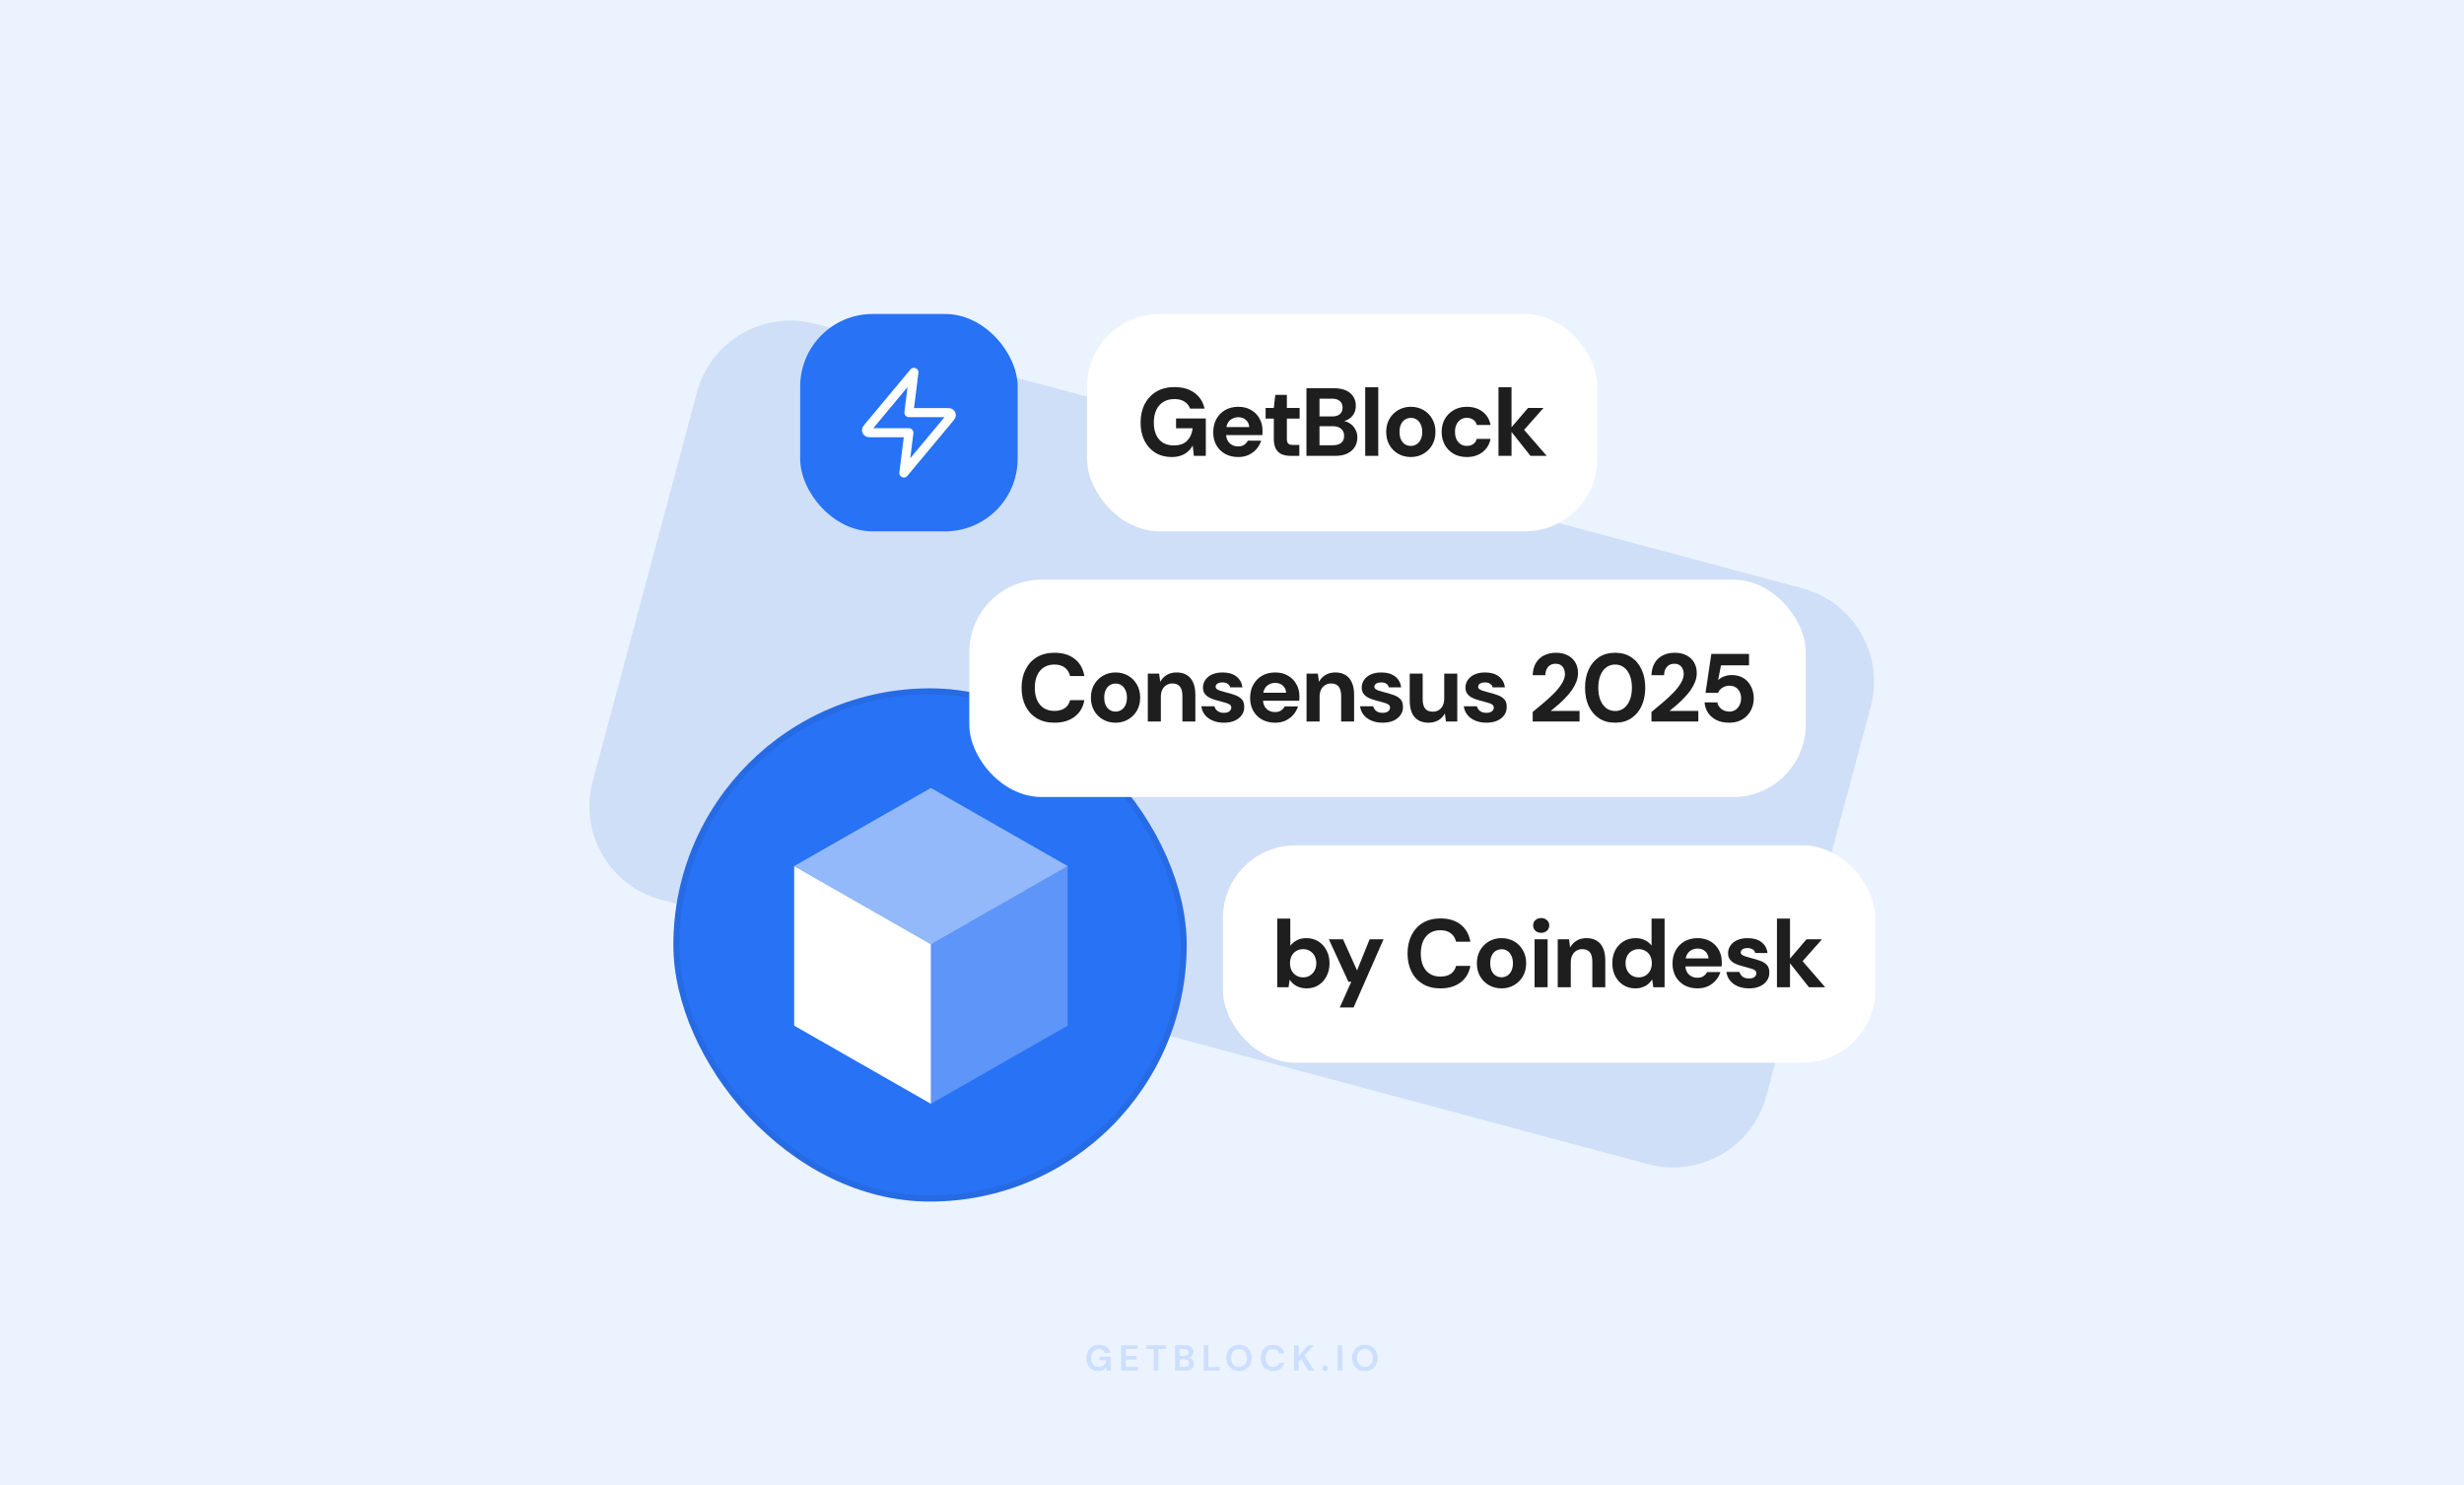 <svg width="816" height="492" viewBox="0 0 816 492" fill="none" xmlns="http://www.w3.org/2000/svg">
<rect width="816" height="492" fill="#EBF3FF"/>
<path d="M230.827 129.91C235.401 112.839 252.948 102.708 270.019 107.282L596.9 194.87C613.971 199.444 624.102 216.991 619.527 234.062L584.985 362.976C580.411 380.046 562.864 390.177 545.793 385.603L218.912 298.015C201.841 293.441 191.711 275.895 196.285 258.824L230.827 129.91Z" fill="#CFDFF8"/>
<path opacity="0.16" d="M363.747 454.144C362.955 454.144 362.263 453.964 361.671 453.604C361.079 453.244 360.619 452.744 360.291 452.104C359.963 451.456 359.799 450.704 359.799 449.848C359.799 448.984 359.967 448.224 360.303 447.568C360.647 446.904 361.131 446.388 361.755 446.02C362.387 445.644 363.135 445.456 363.999 445.456C364.983 445.456 365.799 445.692 366.447 446.164C367.095 446.636 367.515 447.288 367.707 448.12H365.991C365.863 447.728 365.631 447.424 365.295 447.208C364.959 446.984 364.527 446.872 363.999 446.872C363.159 446.872 362.511 447.14 362.055 447.676C361.599 448.204 361.371 448.932 361.371 449.86C361.371 450.788 361.595 451.508 362.043 452.02C362.499 452.524 363.115 452.776 363.891 452.776C364.651 452.776 365.223 452.572 365.607 452.164C365.999 451.748 366.235 451.204 366.315 450.532H364.191V449.38H367.863V454H366.447L366.327 452.896C366.055 453.296 365.715 453.604 365.307 453.82C364.899 454.036 364.379 454.144 363.747 454.144ZM371.277 454V445.6H376.761V446.836H372.813V449.14H376.401V450.34H372.813V452.764H376.761V454H371.277ZM382.09 454V446.836H379.642V445.6H386.086V446.836H383.626V454H382.09ZM389.144 454V445.6H392.516C393.388 445.6 394.052 445.804 394.508 446.212C394.972 446.612 395.204 447.128 395.204 447.76C395.204 448.288 395.06 448.712 394.772 449.032C394.492 449.344 394.148 449.556 393.74 449.668C394.22 449.764 394.616 450.004 394.928 450.388C395.24 450.764 395.396 451.204 395.396 451.708C395.396 452.372 395.156 452.92 394.676 453.352C394.196 453.784 393.516 454 392.636 454H389.144ZM390.68 449.128H392.288C392.72 449.128 393.052 449.028 393.284 448.828C393.516 448.628 393.632 448.344 393.632 447.976C393.632 447.624 393.516 447.348 393.284 447.148C393.06 446.94 392.72 446.836 392.264 446.836H390.68V449.128ZM390.68 452.752H392.396C392.852 452.752 393.204 452.648 393.452 452.44C393.708 452.224 393.836 451.924 393.836 451.54C393.836 451.148 393.704 450.84 393.44 450.616C393.176 450.392 392.82 450.28 392.372 450.28H390.68V452.752ZM398.634 454V445.6H400.17V452.8H403.89V454H398.634ZM410.338 454.144C409.498 454.144 408.762 453.96 408.13 453.592C407.506 453.224 407.014 452.716 406.654 452.068C406.302 451.412 406.126 450.656 406.126 449.8C406.126 448.944 406.302 448.192 406.654 447.544C407.014 446.888 407.506 446.376 408.13 446.008C408.762 445.64 409.498 445.456 410.338 445.456C411.17 445.456 411.902 445.64 412.534 446.008C413.166 446.376 413.658 446.888 414.01 447.544C414.362 448.192 414.538 448.944 414.538 449.8C414.538 450.656 414.362 451.412 414.01 452.068C413.658 452.716 413.166 453.224 412.534 453.592C411.902 453.96 411.17 454.144 410.338 454.144ZM410.338 452.764C411.138 452.764 411.774 452.5 412.246 451.972C412.726 451.444 412.966 450.72 412.966 449.8C412.966 448.88 412.726 448.156 412.246 447.628C411.774 447.1 411.138 446.836 410.338 446.836C409.538 446.836 408.898 447.1 408.418 447.628C407.938 448.156 407.698 448.88 407.698 449.8C407.698 450.72 407.938 451.444 408.418 451.972C408.898 452.5 409.538 452.764 410.338 452.764ZM421.618 454.144C420.77 454.144 420.042 453.964 419.434 453.604C418.826 453.236 418.358 452.728 418.03 452.08C417.702 451.424 417.538 450.668 417.538 449.812C417.538 448.956 417.702 448.2 418.03 447.544C418.358 446.888 418.826 446.376 419.434 446.008C420.042 445.64 420.77 445.456 421.618 445.456C422.626 445.456 423.45 445.708 424.09 446.212C424.738 446.708 425.142 447.408 425.302 448.312H423.61C423.506 447.856 423.282 447.5 422.938 447.244C422.602 446.98 422.154 446.848 421.594 446.848C420.818 446.848 420.21 447.112 419.77 447.64C419.33 448.168 419.11 448.892 419.11 449.812C419.11 450.732 419.33 451.456 419.77 451.984C420.21 452.504 420.818 452.764 421.594 452.764C422.154 452.764 422.602 452.644 422.938 452.404C423.282 452.156 423.506 451.816 423.61 451.384H425.302C425.142 452.248 424.738 452.924 424.09 453.412C423.45 453.9 422.626 454.144 421.618 454.144ZM428.582 454V445.6H430.118V448.996L433.226 445.6H435.122L432.026 448.936L435.206 454H433.322L430.922 450.112L430.118 450.988V454H428.582ZM438.802 454.084C438.522 454.084 438.29 453.996 438.106 453.82C437.93 453.644 437.842 453.432 437.842 453.184C437.842 452.928 437.93 452.712 438.106 452.536C438.29 452.36 438.522 452.272 438.802 452.272C439.082 452.272 439.31 452.36 439.486 452.536C439.67 452.712 439.762 452.928 439.762 453.184C439.762 453.432 439.67 453.644 439.486 453.82C439.31 453.996 439.082 454.084 438.802 454.084ZM442.98 454V445.6H444.516V454H442.98ZM452 454.144C451.16 454.144 450.424 453.96 449.792 453.592C449.168 453.224 448.676 452.716 448.316 452.068C447.964 451.412 447.788 450.656 447.788 449.8C447.788 448.944 447.964 448.192 448.316 447.544C448.676 446.888 449.168 446.376 449.792 446.008C450.424 445.64 451.16 445.456 452 445.456C452.832 445.456 453.564 445.64 454.196 446.008C454.828 446.376 455.32 446.888 455.672 447.544C456.024 448.192 456.2 448.944 456.2 449.8C456.2 450.656 456.024 451.412 455.672 452.068C455.32 452.716 454.828 453.224 454.196 453.592C453.564 453.96 452.832 454.144 452 454.144ZM452 452.764C452.8 452.764 453.436 452.5 453.908 451.972C454.388 451.444 454.628 450.72 454.628 449.8C454.628 448.88 454.388 448.156 453.908 447.628C453.436 447.1 452.8 446.836 452 446.836C451.2 446.836 450.56 447.1 450.08 447.628C449.6 448.156 449.36 448.88 449.36 449.8C449.36 450.72 449.6 451.444 450.08 451.972C450.56 452.5 451.2 452.764 452 452.764Z" fill="#2772F5"/>
<rect x="223" y="228" width="170" height="170" rx="85" fill="#2772F5"/>
<rect x="224" y="229" width="168" height="168" rx="84" stroke="#1E1E1F" stroke-opacity="0.08" stroke-width="2"/>
<path d="M308.29 312.77V365.615L263 339.732V286.886L308.29 312.77Z" fill="white"/>
<path opacity="0.25" d="M308.289 312.77L353.579 286.886V339.732L308.289 365.615V312.77Z" fill="white"/>
<path opacity="0.5" d="M308.29 261L353.581 286.883L308.29 312.767L263 286.883L308.29 261Z" fill="white"/>
<rect x="360" y="104" width="169" height="72" rx="24" fill="white"/>
<path d="M388 151.384C385.973 151.384 384.181 150.915 382.624 149.976C381.088 149.016 379.883 147.683 379.008 145.976C378.155 144.248 377.728 142.243 377.728 139.96C377.728 137.656 378.176 135.629 379.072 133.88C379.989 132.109 381.28 130.723 382.944 129.72C384.629 128.717 386.645 128.216 388.992 128.216C391.616 128.216 393.803 128.845 395.552 130.104C397.301 131.363 398.421 133.112 398.912 135.352H394.112C393.771 134.371 393.163 133.603 392.288 133.048C391.435 132.472 390.325 132.184 388.96 132.184C387.509 132.184 386.272 132.504 385.248 133.144C384.224 133.784 383.445 134.68 382.912 135.832C382.379 136.984 382.112 138.36 382.112 139.96C382.112 141.581 382.379 142.957 382.912 144.088C383.445 145.219 384.203 146.083 385.184 146.68C386.187 147.256 387.36 147.544 388.704 147.544C390.667 147.544 392.149 147.021 393.152 145.976C394.176 144.909 394.784 143.533 394.976 141.848H389.472V138.616H399.328V151H395.36L395.008 147.672H394.944C394.475 148.461 393.899 149.144 393.216 149.72C392.555 150.275 391.787 150.691 390.912 150.968C390.059 151.245 389.088 151.384 388 151.384ZM410.069 151.384C408.448 151.384 407.008 151.043 405.749 150.36C404.512 149.677 403.541 148.717 402.837 147.48C402.133 146.243 401.781 144.824 401.781 143.224C401.781 141.56 402.122 140.099 402.805 138.84C403.509 137.56 404.48 136.557 405.717 135.832C406.976 135.107 408.437 134.744 410.101 134.744C411.68 134.744 413.066 135.085 414.261 135.768C415.477 136.451 416.416 137.389 417.077 138.584C417.76 139.757 418.101 141.091 418.101 142.584C418.101 142.797 418.101 143.043 418.101 143.32C418.101 143.576 418.08 143.843 418.037 144.12H404.853V141.464H413.717C413.653 140.483 413.28 139.693 412.597 139.096C411.936 138.499 411.104 138.2 410.101 138.2C409.354 138.2 408.672 138.371 408.053 138.712C407.434 139.032 406.944 139.523 406.581 140.184C406.218 140.845 406.037 141.688 406.037 142.712V143.64C406.037 144.515 406.208 145.272 406.549 145.912C406.89 146.531 407.36 147.011 407.957 147.352C408.576 147.693 409.269 147.864 410.037 147.864C410.826 147.864 411.488 147.693 412.021 147.352C412.554 146.989 412.96 146.531 413.237 145.976H417.653C417.333 146.979 416.821 147.896 416.117 148.728C415.413 149.539 414.549 150.189 413.525 150.68C412.501 151.149 411.349 151.384 410.069 151.384ZM427.485 151C426.355 151 425.363 150.829 424.509 150.488C423.677 150.125 423.027 149.539 422.557 148.728C422.088 147.896 421.853 146.765 421.853 145.336V138.648H419.133V135.128H421.853L422.333 130.808H426.173V135.128H430.397V138.648H426.173V145.4C426.173 146.147 426.333 146.669 426.653 146.968C426.973 147.245 427.517 147.384 428.285 147.384H430.301V151H427.485ZM432.655 151V128.6H441.839C443.396 128.6 444.708 128.845 445.775 129.336C446.842 129.827 447.642 130.509 448.175 131.384C448.73 132.237 449.007 133.229 449.007 134.36C449.007 135.491 448.762 136.44 448.271 137.208C447.78 137.976 447.13 138.573 446.319 139C445.53 139.405 444.666 139.64 443.727 139.704L444.207 139.352C445.231 139.395 446.138 139.672 446.927 140.184C447.738 140.675 448.367 141.336 448.815 142.168C449.284 143 449.519 143.907 449.519 144.888C449.519 146.083 449.231 147.139 448.655 148.056C448.1 148.973 447.268 149.699 446.159 150.232C445.071 150.744 443.738 151 442.159 151H432.655ZM436.975 147.48H441.455C442.628 147.48 443.535 147.213 444.175 146.68C444.815 146.147 445.135 145.379 445.135 144.376C445.135 143.373 444.804 142.595 444.143 142.04C443.482 141.464 442.564 141.176 441.391 141.176H436.975V147.48ZM436.975 137.944H441.135C442.266 137.944 443.13 137.688 443.727 137.176C444.324 136.664 444.623 135.939 444.623 135C444.623 134.083 444.324 133.368 443.727 132.856C443.13 132.323 442.255 132.056 441.103 132.056H436.975V137.944ZM452.116 151V128.28H456.436V151H452.116ZM467.223 151.384C465.687 151.384 464.301 151.032 463.063 150.328C461.826 149.624 460.845 148.643 460.119 147.384C459.415 146.125 459.063 144.685 459.063 143.064C459.063 141.421 459.426 139.981 460.151 138.744C460.877 137.485 461.858 136.504 463.095 135.8C464.333 135.096 465.709 134.744 467.223 134.744C468.759 134.744 470.146 135.096 471.383 135.8C472.621 136.504 473.591 137.485 474.295 138.744C475.021 139.981 475.383 141.421 475.383 143.064C475.383 144.707 475.021 146.157 474.295 147.416C473.57 148.653 472.589 149.624 471.351 150.328C470.135 151.032 468.759 151.384 467.223 151.384ZM467.223 147.704C467.906 147.704 468.525 147.533 469.079 147.192C469.655 146.851 470.114 146.339 470.455 145.656C470.818 144.952 470.999 144.088 470.999 143.064C470.999 142.04 470.818 141.187 470.455 140.504C470.114 139.8 469.666 139.277 469.111 138.936C468.557 138.595 467.938 138.424 467.255 138.424C466.573 138.424 465.943 138.595 465.367 138.936C464.791 139.277 464.333 139.8 463.991 140.504C463.65 141.187 463.479 142.04 463.479 143.064C463.479 144.088 463.65 144.952 463.991 145.656C464.333 146.339 464.781 146.851 465.335 147.192C465.911 147.533 466.541 147.704 467.223 147.704ZM485.783 151.384C484.119 151.384 482.658 151.032 481.399 150.328C480.162 149.603 479.191 148.621 478.487 147.384C477.783 146.125 477.431 144.685 477.431 143.064C477.431 141.443 477.783 140.013 478.487 138.776C479.212 137.517 480.204 136.536 481.463 135.832C482.722 135.107 484.162 134.744 485.783 134.744C487.831 134.744 489.559 135.277 490.967 136.344C492.375 137.411 493.26 138.883 493.623 140.76H489.047C488.876 140.013 488.492 139.437 487.895 139.032C487.298 138.605 486.583 138.392 485.751 138.392C485.004 138.392 484.332 138.584 483.735 138.968C483.159 139.331 482.7 139.864 482.359 140.568C482.018 141.251 481.847 142.083 481.847 143.064C481.847 143.789 481.943 144.44 482.135 145.016C482.327 145.571 482.594 146.051 482.935 146.456C483.298 146.861 483.714 147.171 484.183 147.384C484.652 147.597 485.175 147.704 485.751 147.704C486.306 147.704 486.807 147.619 487.255 147.448C487.703 147.256 488.087 146.989 488.407 146.648C488.727 146.285 488.94 145.859 489.047 145.368H493.623C493.26 147.203 492.375 148.664 490.967 149.752C489.559 150.84 487.831 151.384 485.783 151.384ZM506.841 151L499.929 142.264L506.041 135.128H511.161L503.257 144.056L503.225 140.632L512.217 151H506.841ZM496.249 151V128.28H500.569V151H496.249Z" fill="#1E1E1F"/>
<rect x="321" y="192" width="277" height="72" rx="24" fill="white"/>
<path d="M349.193 239.384C346.953 239.384 345.012 238.904 343.369 237.944C341.748 236.963 340.5 235.608 339.625 233.88C338.75 232.131 338.313 230.115 338.313 227.832C338.313 225.549 338.75 223.533 339.625 221.784C340.5 220.035 341.748 218.669 343.369 217.688C344.99 216.707 346.932 216.216 349.193 216.216C351.924 216.216 354.153 216.888 355.881 218.232C357.609 219.576 358.686 221.475 359.113 223.928H354.377C354.1 222.733 353.524 221.805 352.649 221.144C351.774 220.461 350.612 220.12 349.161 220.12C347.817 220.12 346.654 220.44 345.673 221.08C344.713 221.699 343.977 222.584 343.465 223.736C342.953 224.888 342.697 226.253 342.697 227.832C342.697 229.411 342.953 230.776 343.465 231.928C343.977 233.059 344.713 233.933 345.673 234.552C346.654 235.171 347.817 235.48 349.161 235.48C350.612 235.48 351.774 235.171 352.649 234.552C353.524 233.933 354.1 233.059 354.377 231.928H359.113C358.708 234.253 357.63 236.077 355.881 237.4C354.153 238.723 351.924 239.384 349.193 239.384ZM369.432 239.384C367.896 239.384 366.509 239.032 365.272 238.328C364.035 237.624 363.053 236.643 362.328 235.384C361.624 234.125 361.272 232.685 361.272 231.064C361.272 229.421 361.635 227.981 362.36 226.744C363.085 225.485 364.067 224.504 365.304 223.8C366.541 223.096 367.917 222.744 369.432 222.744C370.968 222.744 372.355 223.096 373.592 223.8C374.829 224.504 375.8 225.485 376.504 226.744C377.229 227.981 377.592 229.421 377.592 231.064C377.592 232.707 377.229 234.157 376.504 235.416C375.779 236.653 374.797 237.624 373.56 238.328C372.344 239.032 370.968 239.384 369.432 239.384ZM369.432 235.704C370.115 235.704 370.733 235.533 371.288 235.192C371.864 234.851 372.323 234.339 372.664 233.656C373.027 232.952 373.208 232.088 373.208 231.064C373.208 230.04 373.027 229.187 372.664 228.504C372.323 227.8 371.875 227.277 371.32 226.936C370.765 226.595 370.147 226.424 369.464 226.424C368.781 226.424 368.152 226.595 367.576 226.936C367 227.277 366.541 227.8 366.2 228.504C365.859 229.187 365.688 230.04 365.688 231.064C365.688 232.088 365.859 232.952 366.2 233.656C366.541 234.339 366.989 234.851 367.544 235.192C368.12 235.533 368.749 235.704 369.432 235.704ZM380.12 239V223.128H383.864L384.216 225.752H384.28C384.792 224.835 385.496 224.109 386.392 223.576C387.288 223.021 388.386 222.744 389.688 222.744C391.01 222.744 392.13 223.032 393.048 223.608C393.965 224.163 394.658 224.984 395.128 226.072C395.618 227.16 395.864 228.504 395.864 230.104V239H391.576V230.488C391.576 229.165 391.309 228.152 390.776 227.448C390.242 226.744 389.389 226.392 388.216 226.392C387.49 226.392 386.84 226.573 386.264 226.936C385.709 227.277 385.261 227.779 384.92 228.44C384.6 229.08 384.44 229.869 384.44 230.808V239H380.12ZM405.331 239.384C403.923 239.384 402.675 239.149 401.587 238.68C400.499 238.211 399.635 237.571 398.995 236.76C398.355 235.928 397.971 234.989 397.843 233.944H402.163C402.269 234.328 402.451 234.691 402.707 235.032C402.963 235.352 403.304 235.619 403.731 235.832C404.179 236.024 404.691 236.12 405.267 236.12C405.843 236.12 406.312 236.045 406.675 235.896C407.037 235.725 407.304 235.512 407.475 235.256C407.667 234.979 407.763 234.701 407.763 234.424C407.763 233.997 407.624 233.677 407.347 233.464C407.091 233.229 406.707 233.037 406.195 232.888C405.704 232.717 405.117 232.547 404.435 232.376C403.752 232.205 403.048 232.013 402.323 231.8C401.619 231.587 400.968 231.32 400.371 231C399.773 230.659 399.293 230.232 398.931 229.72C398.568 229.187 398.387 228.525 398.387 227.736C398.387 226.819 398.643 225.987 399.155 225.24C399.667 224.472 400.403 223.864 401.363 223.416C402.344 222.968 403.517 222.744 404.883 222.744C406.781 222.744 408.296 223.181 409.427 224.056C410.579 224.931 411.251 226.136 411.443 227.672H407.379C407.272 227.16 406.995 226.765 406.547 226.488C406.12 226.189 405.555 226.04 404.851 226.04C404.125 226.04 403.56 226.179 403.155 226.456C402.771 226.733 402.579 227.075 402.579 227.48C402.579 227.779 402.707 228.035 402.963 228.248C403.24 228.461 403.624 228.643 404.115 228.792C404.605 228.941 405.192 229.112 405.875 229.304C407.027 229.581 408.061 229.891 408.979 230.232C409.917 230.552 410.664 231.011 411.219 231.608C411.773 232.184 412.051 233.027 412.051 234.136C412.072 235.139 411.805 236.035 411.251 236.824C410.717 237.613 409.939 238.243 408.915 238.712C407.912 239.16 406.717 239.384 405.331 239.384ZM422.288 239.384C420.666 239.384 419.226 239.043 417.968 238.36C416.73 237.677 415.76 236.717 415.056 235.48C414.352 234.243 414 232.824 414 231.224C414 229.56 414.341 228.099 415.024 226.84C415.728 225.56 416.698 224.557 417.936 223.832C419.194 223.107 420.656 222.744 422.32 222.744C423.898 222.744 425.285 223.085 426.48 223.768C427.696 224.451 428.634 225.389 429.296 226.584C429.978 227.757 430.32 229.091 430.32 230.584C430.32 230.797 430.32 231.043 430.32 231.32C430.32 231.576 430.298 231.843 430.256 232.12H417.072V229.464H425.936C425.872 228.483 425.498 227.693 424.816 227.096C424.154 226.499 423.322 226.2 422.32 226.2C421.573 226.2 420.89 226.371 420.272 226.712C419.653 227.032 419.162 227.523 418.8 228.184C418.437 228.845 418.256 229.688 418.256 230.712V231.64C418.256 232.515 418.426 233.272 418.768 233.912C419.109 234.531 419.578 235.011 420.176 235.352C420.794 235.693 421.488 235.864 422.256 235.864C423.045 235.864 423.706 235.693 424.24 235.352C424.773 234.989 425.178 234.531 425.456 233.976H429.872C429.552 234.979 429.04 235.896 428.336 236.728C427.632 237.539 426.768 238.189 425.744 238.68C424.72 239.149 423.568 239.384 422.288 239.384ZM432.691 239V223.128H436.435L436.787 225.752H436.851C437.363 224.835 438.067 224.109 438.963 223.576C439.859 223.021 440.958 222.744 442.259 222.744C443.582 222.744 444.702 223.032 445.619 223.608C446.536 224.163 447.23 224.984 447.699 226.072C448.19 227.16 448.435 228.504 448.435 230.104V239H444.147V230.488C444.147 229.165 443.88 228.152 443.347 227.448C442.814 226.744 441.96 226.392 440.787 226.392C440.062 226.392 439.411 226.573 438.835 226.936C438.28 227.277 437.832 227.779 437.491 228.44C437.171 229.08 437.011 229.869 437.011 230.808V239H432.691ZM457.902 239.384C456.494 239.384 455.246 239.149 454.158 238.68C453.07 238.211 452.206 237.571 451.566 236.76C450.926 235.928 450.542 234.989 450.414 233.944H454.734C454.841 234.328 455.022 234.691 455.278 235.032C455.534 235.352 455.875 235.619 456.302 235.832C456.75 236.024 457.262 236.12 457.838 236.12C458.414 236.12 458.883 236.045 459.246 235.896C459.609 235.725 459.875 235.512 460.046 235.256C460.238 234.979 460.334 234.701 460.334 234.424C460.334 233.997 460.195 233.677 459.918 233.464C459.662 233.229 459.278 233.037 458.766 232.888C458.275 232.717 457.689 232.547 457.006 232.376C456.323 232.205 455.619 232.013 454.894 231.8C454.19 231.587 453.539 231.32 452.942 231C452.345 230.659 451.865 230.232 451.502 229.72C451.139 229.187 450.958 228.525 450.958 227.736C450.958 226.819 451.214 225.987 451.726 225.24C452.238 224.472 452.974 223.864 453.934 223.416C454.915 222.968 456.089 222.744 457.454 222.744C459.353 222.744 460.867 223.181 461.998 224.056C463.15 224.931 463.822 226.136 464.014 227.672H459.95C459.843 227.16 459.566 226.765 459.118 226.488C458.691 226.189 458.126 226.04 457.422 226.04C456.697 226.04 456.131 226.179 455.726 226.456C455.342 226.733 455.15 227.075 455.15 227.48C455.15 227.779 455.278 228.035 455.534 228.248C455.811 228.461 456.195 228.643 456.686 228.792C457.177 228.941 457.763 229.112 458.446 229.304C459.598 229.581 460.633 229.891 461.55 230.232C462.489 230.552 463.235 231.011 463.79 231.608C464.345 232.184 464.622 233.027 464.622 234.136C464.643 235.139 464.377 236.035 463.822 236.824C463.289 237.613 462.51 238.243 461.486 238.712C460.483 239.16 459.289 239.384 457.902 239.384ZM473.035 239.384C471.734 239.384 470.614 239.107 469.675 238.552C468.758 237.997 468.054 237.176 467.563 236.088C467.094 234.979 466.859 233.624 466.859 232.024V223.128H471.147V231.64C471.147 232.963 471.414 233.976 471.947 234.68C472.48 235.384 473.334 235.736 474.507 235.736C475.232 235.736 475.883 235.565 476.459 235.224C477.035 234.861 477.483 234.36 477.803 233.72C478.123 233.059 478.283 232.259 478.283 231.32V223.128H482.603V239H478.859L478.507 236.408H478.443C477.952 237.304 477.248 238.029 476.331 238.584C475.435 239.117 474.336 239.384 473.035 239.384ZM492.262 239.384C490.854 239.384 489.606 239.149 488.518 238.68C487.43 238.211 486.566 237.571 485.926 236.76C485.286 235.928 484.902 234.989 484.774 233.944H489.094C489.201 234.328 489.382 234.691 489.638 235.032C489.894 235.352 490.235 235.619 490.662 235.832C491.11 236.024 491.622 236.12 492.198 236.12C492.774 236.12 493.243 236.045 493.606 235.896C493.969 235.725 494.235 235.512 494.406 235.256C494.598 234.979 494.694 234.701 494.694 234.424C494.694 233.997 494.555 233.677 494.278 233.464C494.022 233.229 493.638 233.037 493.126 232.888C492.635 232.717 492.049 232.547 491.366 232.376C490.683 232.205 489.979 232.013 489.254 231.8C488.55 231.587 487.899 231.32 487.302 231C486.705 230.659 486.225 230.232 485.862 229.72C485.499 229.187 485.318 228.525 485.318 227.736C485.318 226.819 485.574 225.987 486.086 225.24C486.598 224.472 487.334 223.864 488.294 223.416C489.275 222.968 490.449 222.744 491.814 222.744C493.713 222.744 495.227 223.181 496.358 224.056C497.51 224.931 498.182 226.136 498.374 227.672H494.31C494.203 227.16 493.926 226.765 493.478 226.488C493.051 226.189 492.486 226.04 491.782 226.04C491.057 226.04 490.491 226.179 490.086 226.456C489.702 226.733 489.51 227.075 489.51 227.48C489.51 227.779 489.638 228.035 489.894 228.248C490.171 228.461 490.555 228.643 491.046 228.792C491.537 228.941 492.123 229.112 492.806 229.304C493.958 229.581 494.993 229.891 495.91 230.232C496.849 230.552 497.595 231.011 498.15 231.608C498.705 232.184 498.982 233.027 498.982 234.136C499.003 235.139 498.737 236.035 498.182 236.824C497.649 237.613 496.87 238.243 495.846 238.712C494.843 239.16 493.649 239.384 492.262 239.384ZM507.58 239V235.832C508.924 234.744 510.226 233.656 511.484 232.568C512.764 231.48 513.916 230.403 514.94 229.336C515.964 228.248 516.775 227.192 517.372 226.168C517.97 225.144 518.268 224.152 518.268 223.192C518.268 222.595 518.151 222.051 517.916 221.56C517.703 221.048 517.372 220.643 516.924 220.344C516.476 220.024 515.89 219.864 515.164 219.864C514.418 219.864 513.788 220.035 513.276 220.376C512.786 220.717 512.412 221.176 512.156 221.752C511.9 222.307 511.772 222.936 511.772 223.64H507.58C507.644 221.997 508.018 220.621 508.7 219.512C509.383 218.403 510.29 217.581 511.42 217.048C512.572 216.493 513.863 216.216 515.292 216.216C516.85 216.216 518.172 216.515 519.26 217.112C520.348 217.688 521.17 218.477 521.724 219.48C522.3 220.483 522.588 221.635 522.588 222.936C522.588 223.917 522.407 224.877 522.044 225.816C521.682 226.755 521.191 227.672 520.572 228.568C519.954 229.443 519.25 230.285 518.46 231.096C517.692 231.907 516.882 232.685 516.028 233.432C515.196 234.157 514.375 234.84 513.564 235.48H523.1V239H507.58ZM534.902 239.384C532.811 239.384 531.019 238.893 529.526 237.912C528.054 236.931 526.913 235.576 526.102 233.848C525.313 232.099 524.918 230.083 524.918 227.8C524.918 225.517 525.313 223.512 526.102 221.784C526.913 220.035 528.054 218.669 529.526 217.688C531.019 216.707 532.811 216.216 534.902 216.216C536.971 216.216 538.742 216.707 540.214 217.688C541.707 218.669 542.849 220.035 543.638 221.784C544.449 223.512 544.854 225.517 544.854 227.8C544.854 230.083 544.449 232.099 543.638 233.848C542.849 235.576 541.707 236.931 540.214 237.912C538.742 238.893 536.971 239.384 534.902 239.384ZM534.902 235.512C535.99 235.512 536.95 235.203 537.782 234.584C538.614 233.944 539.265 233.048 539.734 231.896C540.203 230.744 540.438 229.379 540.438 227.8C540.438 226.2 540.203 224.835 539.734 223.704C539.265 222.552 538.614 221.667 537.782 221.048C536.95 220.429 535.99 220.12 534.902 220.12C533.793 220.12 532.811 220.429 531.958 221.048C531.126 221.667 530.475 222.552 530.006 223.704C529.537 224.835 529.302 226.2 529.302 227.8C529.302 229.379 529.537 230.744 530.006 231.896C530.475 233.048 531.126 233.944 531.958 234.584C532.811 235.203 533.793 235.512 534.902 235.512ZM546.909 239V235.832C548.253 234.744 549.554 233.656 550.813 232.568C552.093 231.48 553.245 230.403 554.269 229.336C555.293 228.248 556.104 227.192 556.701 226.168C557.298 225.144 557.597 224.152 557.597 223.192C557.597 222.595 557.48 222.051 557.245 221.56C557.032 221.048 556.701 220.643 556.253 220.344C555.805 220.024 555.218 219.864 554.493 219.864C553.746 219.864 553.117 220.035 552.605 220.376C552.114 220.717 551.741 221.176 551.485 221.752C551.229 222.307 551.101 222.936 551.101 223.64H546.909C546.973 221.997 547.346 220.621 548.029 219.512C548.712 218.403 549.618 217.581 550.749 217.048C551.901 216.493 553.192 216.216 554.621 216.216C556.178 216.216 557.501 216.515 558.589 217.112C559.677 217.688 560.498 218.477 561.053 219.48C561.629 220.483 561.917 221.635 561.917 222.936C561.917 223.917 561.736 224.877 561.373 225.816C561.01 226.755 560.52 227.672 559.901 228.568C559.282 229.443 558.578 230.285 557.789 231.096C557.021 231.907 556.21 232.685 555.357 233.432C554.525 234.157 553.704 234.84 552.893 235.48H562.429V239H546.909ZM572.724 239.384C571.06 239.384 569.631 239.096 568.436 238.52C567.263 237.923 566.335 237.123 565.652 236.12C564.991 235.096 564.607 233.944 564.5 232.664H568.724C568.895 233.517 569.343 234.243 570.068 234.84C570.793 235.416 571.679 235.704 572.724 235.704C573.492 235.704 574.164 235.512 574.74 235.128C575.316 234.744 575.764 234.221 576.084 233.56C576.425 232.877 576.596 232.131 576.596 231.32C576.596 230.445 576.425 229.699 576.084 229.08C575.764 228.44 575.316 227.96 574.74 227.64C574.164 227.299 573.503 227.128 572.756 227.128C571.86 227.128 571.071 227.352 570.388 227.8C569.705 228.248 569.236 228.813 568.98 229.496H564.82L566.74 216.6H579.22V220.376H569.94L568.98 225.304C569.449 224.813 570.079 224.408 570.868 224.088C571.657 223.768 572.543 223.608 573.524 223.608C574.74 223.608 575.796 223.821 576.692 224.248C577.588 224.653 578.335 225.219 578.932 225.944C579.551 226.669 580.009 227.491 580.308 228.408C580.628 229.325 580.788 230.275 580.788 231.256C580.788 232.451 580.585 233.549 580.18 234.552C579.796 235.533 579.241 236.387 578.516 237.112C577.812 237.837 576.959 238.403 575.956 238.808C574.975 239.192 573.897 239.384 572.724 239.384Z" fill="#1E1E1F"/>
<rect x="405" y="280" width="216" height="72" rx="24" fill="white"/>
<path d="M432.681 327.384C431.849 327.384 431.081 327.267 430.377 327.032C429.694 326.819 429.076 326.499 428.521 326.072C427.988 325.645 427.529 325.144 427.145 324.568H427.081L426.729 327H422.985V304.28H427.305V313.272C427.817 312.589 428.51 312.003 429.385 311.512C430.26 311 431.337 310.744 432.617 310.744C434.132 310.744 435.465 311.107 436.617 311.832C437.769 312.557 438.665 313.549 439.305 314.808C439.966 316.045 440.297 317.475 440.297 319.096C440.297 320.675 439.966 322.093 439.305 323.352C438.665 324.611 437.769 325.603 436.617 326.328C435.486 327.032 434.174 327.384 432.681 327.384ZM431.561 323.736C432.414 323.736 433.161 323.533 433.801 323.128C434.462 322.723 434.974 322.179 435.337 321.496C435.721 320.792 435.913 319.981 435.913 319.064C435.913 318.147 435.721 317.336 435.337 316.632C434.974 315.928 434.462 315.384 433.801 315C433.161 314.595 432.414 314.392 431.561 314.392C430.708 314.392 429.95 314.595 429.289 315C428.628 315.384 428.116 315.928 427.753 316.632C427.39 317.336 427.209 318.147 427.209 319.064C427.209 319.981 427.39 320.792 427.753 321.496C428.116 322.179 428.628 322.723 429.289 323.128C429.95 323.533 430.708 323.736 431.561 323.736ZM443.686 333.72L447.494 325.208H446.566L440.07 311.128H444.774L449.382 321.368H449.446L453.574 311.128H458.182L448.262 333.72H443.686ZM477.019 327.384C474.779 327.384 472.837 326.904 471.195 325.944C469.573 324.963 468.325 323.608 467.451 321.88C466.576 320.131 466.139 318.115 466.139 315.832C466.139 313.549 466.576 311.533 467.451 309.784C468.325 308.035 469.573 306.669 471.195 305.688C472.816 304.707 474.757 304.216 477.019 304.216C479.749 304.216 481.979 304.888 483.707 306.232C485.435 307.576 486.512 309.475 486.939 311.928H482.203C481.925 310.733 481.349 309.805 480.475 309.144C479.6 308.461 478.437 308.12 476.987 308.12C475.643 308.12 474.48 308.44 473.499 309.08C472.539 309.699 471.803 310.584 471.291 311.736C470.779 312.888 470.523 314.253 470.523 315.832C470.523 317.411 470.779 318.776 471.291 319.928C471.803 321.059 472.539 321.933 473.499 322.552C474.48 323.171 475.643 323.48 476.987 323.48C478.437 323.48 479.6 323.171 480.475 322.552C481.349 321.933 481.925 321.059 482.203 319.928H486.939C486.533 322.253 485.456 324.077 483.707 325.4C481.979 326.723 479.749 327.384 477.019 327.384ZM497.258 327.384C495.722 327.384 494.335 327.032 493.098 326.328C491.86 325.624 490.879 324.643 490.154 323.384C489.45 322.125 489.098 320.685 489.098 319.064C489.098 317.421 489.46 315.981 490.186 314.744C490.911 313.485 491.892 312.504 493.13 311.8C494.367 311.096 495.743 310.744 497.258 310.744C498.794 310.744 500.18 311.096 501.418 311.8C502.655 312.504 503.626 313.485 504.33 314.744C505.055 315.981 505.418 317.421 505.418 319.064C505.418 320.707 505.055 322.157 504.33 323.416C503.604 324.653 502.623 325.624 501.386 326.328C500.17 327.032 498.794 327.384 497.258 327.384ZM497.258 323.704C497.94 323.704 498.559 323.533 499.114 323.192C499.69 322.851 500.148 322.339 500.49 321.656C500.852 320.952 501.034 320.088 501.034 319.064C501.034 318.04 500.852 317.187 500.49 316.504C500.148 315.8 499.7 315.277 499.146 314.936C498.591 314.595 497.972 314.424 497.29 314.424C496.607 314.424 495.978 314.595 495.402 314.936C494.826 315.277 494.367 315.8 494.026 316.504C493.684 317.187 493.514 318.04 493.514 319.064C493.514 320.088 493.684 320.952 494.026 321.656C494.367 322.339 494.815 322.851 495.37 323.192C495.946 323.533 496.575 323.704 497.258 323.704ZM508.203 327V311.128H512.523V327H508.203ZM510.379 308.984C509.589 308.984 508.949 308.749 508.459 308.28C507.968 307.811 507.723 307.224 507.723 306.52C507.723 305.816 507.968 305.24 508.459 304.792C508.949 304.323 509.589 304.088 510.379 304.088C511.168 304.088 511.808 304.323 512.299 304.792C512.811 305.24 513.067 305.816 513.067 306.52C513.067 307.224 512.811 307.811 512.299 308.28C511.808 308.749 511.168 308.984 510.379 308.984ZM515.875 327V311.128H519.619L519.971 313.752H520.035C520.547 312.835 521.251 312.109 522.147 311.576C523.043 311.021 524.142 310.744 525.443 310.744C526.766 310.744 527.886 311.032 528.803 311.608C529.721 312.163 530.414 312.984 530.883 314.072C531.374 315.16 531.619 316.504 531.619 318.104V327H527.331V318.488C527.331 317.165 527.065 316.152 526.531 315.448C525.998 314.744 525.145 314.392 523.971 314.392C523.246 314.392 522.595 314.573 522.019 314.936C521.465 315.277 521.017 315.779 520.675 316.44C520.355 317.08 520.195 317.869 520.195 318.808V327H515.875ZM541.566 327.384C540.073 327.384 538.75 327.021 537.598 326.296C536.468 325.571 535.572 324.579 534.91 323.32C534.27 322.061 533.95 320.632 533.95 319.032C533.95 317.453 534.27 316.035 534.91 314.776C535.572 313.517 536.478 312.536 537.63 311.832C538.804 311.107 540.148 310.744 541.662 310.744C542.857 310.744 543.902 310.979 544.798 311.448C545.694 311.896 546.409 312.483 546.942 313.208V304.28H551.262V327H547.518L547.166 324.504H547.102C546.74 325.059 546.292 325.56 545.758 326.008C545.246 326.435 544.638 326.765 543.934 327C543.252 327.256 542.462 327.384 541.566 327.384ZM542.686 323.736C543.54 323.736 544.297 323.533 544.958 323.128C545.62 322.723 546.132 322.168 546.494 321.464C546.857 320.76 547.038 319.949 547.038 319.032C547.038 318.136 546.857 317.336 546.494 316.632C546.132 315.928 545.62 315.384 544.958 315C544.297 314.595 543.529 314.392 542.654 314.392C541.822 314.392 541.076 314.595 540.414 315C539.753 315.384 539.241 315.928 538.878 316.632C538.516 317.336 538.334 318.136 538.334 319.032C538.334 319.949 538.516 320.76 538.878 321.464C539.241 322.168 539.753 322.723 540.414 323.128C541.076 323.533 541.833 323.736 542.686 323.736ZM562.168 327.384C560.547 327.384 559.107 327.043 557.848 326.36C556.611 325.677 555.64 324.717 554.936 323.48C554.232 322.243 553.88 320.824 553.88 319.224C553.88 317.56 554.222 316.099 554.904 314.84C555.608 313.56 556.579 312.557 557.816 311.832C559.075 311.107 560.536 310.744 562.2 310.744C563.779 310.744 565.166 311.085 566.36 311.768C567.576 312.451 568.515 313.389 569.176 314.584C569.859 315.757 570.2 317.091 570.2 318.584C570.2 318.797 570.2 319.043 570.2 319.32C570.2 319.576 570.179 319.843 570.136 320.12H556.952V317.464H565.816C565.752 316.483 565.379 315.693 564.696 315.096C564.035 314.499 563.203 314.2 562.2 314.2C561.454 314.2 560.771 314.371 560.152 314.712C559.534 315.032 559.043 315.523 558.68 316.184C558.318 316.845 558.136 317.688 558.136 318.712V319.64C558.136 320.515 558.307 321.272 558.648 321.912C558.99 322.531 559.459 323.011 560.056 323.352C560.675 323.693 561.368 323.864 562.136 323.864C562.926 323.864 563.587 323.693 564.12 323.352C564.654 322.989 565.059 322.531 565.336 321.976H569.752C569.432 322.979 568.92 323.896 568.216 324.728C567.512 325.539 566.648 326.189 565.624 326.68C564.6 327.149 563.448 327.384 562.168 327.384ZM579.227 327.384C577.819 327.384 576.571 327.149 575.483 326.68C574.395 326.211 573.531 325.571 572.891 324.76C572.251 323.928 571.867 322.989 571.739 321.944H576.059C576.166 322.328 576.347 322.691 576.603 323.032C576.859 323.352 577.201 323.619 577.627 323.832C578.075 324.024 578.587 324.12 579.163 324.12C579.739 324.12 580.209 324.045 580.571 323.896C580.934 323.725 581.201 323.512 581.371 323.256C581.563 322.979 581.659 322.701 581.659 322.424C581.659 321.997 581.521 321.677 581.243 321.464C580.987 321.229 580.603 321.037 580.091 320.888C579.601 320.717 579.014 320.547 578.331 320.376C577.649 320.205 576.945 320.013 576.219 319.8C575.515 319.587 574.865 319.32 574.267 319C573.67 318.659 573.19 318.232 572.827 317.72C572.465 317.187 572.283 316.525 572.283 315.736C572.283 314.819 572.539 313.987 573.051 313.24C573.563 312.472 574.299 311.864 575.259 311.416C576.241 310.968 577.414 310.744 578.779 310.744C580.678 310.744 582.193 311.181 583.323 312.056C584.475 312.931 585.147 314.136 585.339 315.672H581.275C581.169 315.16 580.891 314.765 580.443 314.488C580.017 314.189 579.451 314.04 578.747 314.04C578.022 314.04 577.457 314.179 577.051 314.456C576.667 314.733 576.475 315.075 576.475 315.48C576.475 315.779 576.603 316.035 576.859 316.248C577.137 316.461 577.521 316.643 578.011 316.792C578.502 316.941 579.089 317.112 579.771 317.304C580.923 317.581 581.958 317.891 582.875 318.232C583.814 318.552 584.561 319.011 585.115 319.608C585.67 320.184 585.947 321.027 585.947 322.136C585.969 323.139 585.702 324.035 585.147 324.824C584.614 325.613 583.835 326.243 582.811 326.712C581.809 327.16 580.614 327.384 579.227 327.384ZM599.064 327L592.152 318.264L598.264 311.128H603.384L595.48 320.056L595.448 316.632L604.44 327H599.064ZM588.472 327V304.28H592.792V327H588.472Z" fill="#1E1E1F"/>
<rect x="265" y="104" width="72" height="72" rx="24" fill="#2772F5"/>
<path d="M302.666 123.333L287.822 141.146C287.241 141.844 286.95 142.193 286.945 142.487C286.942 142.744 287.056 142.987 287.255 143.148C287.484 143.333 287.938 143.333 288.846 143.333H300.999L299.333 156.667L314.177 138.854C314.758 138.156 315.049 137.807 315.053 137.513C315.057 137.256 314.943 137.013 314.744 136.852C314.515 136.667 314.061 136.667 313.153 136.667H300.999L302.666 123.333Z" stroke="white" stroke-width="3" stroke-linecap="round" stroke-linejoin="round"/>
</svg>
